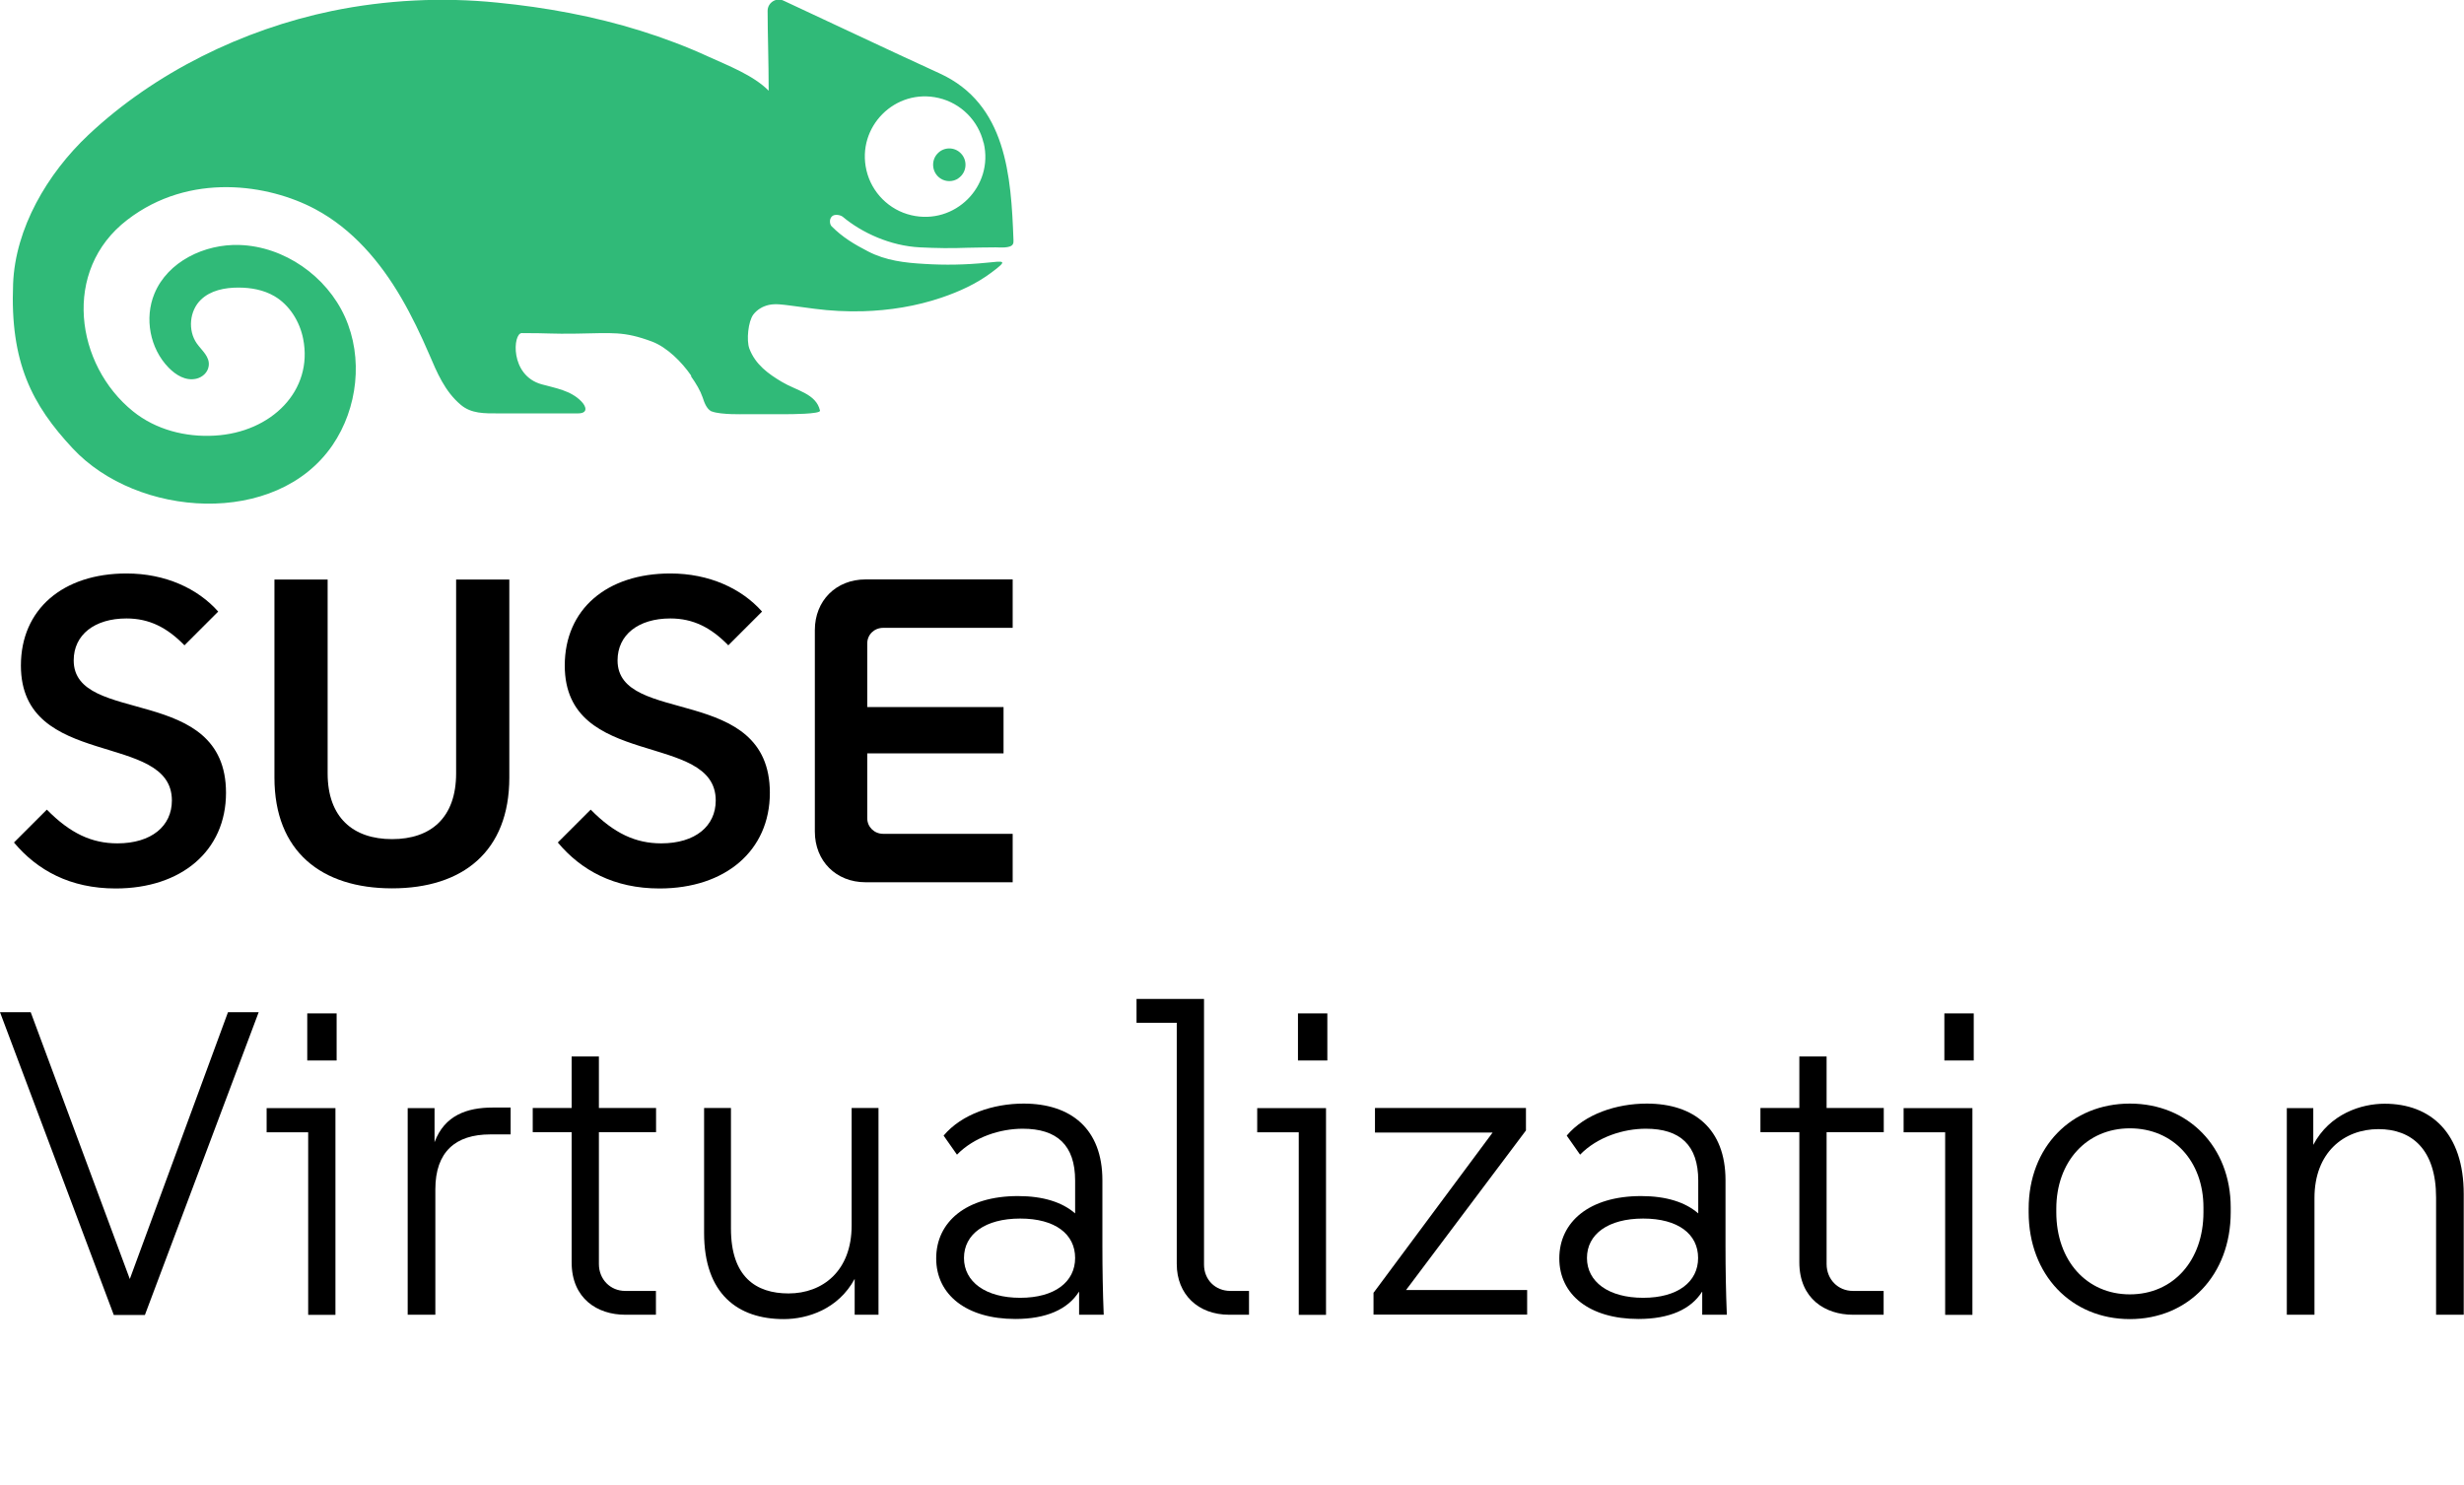 <?xml version="1.0" encoding="UTF-8"?>
<svg xmlns="http://www.w3.org/2000/svg" id="Ebene_1" width="65.69mm" height="39.59mm" version="1.1" viewBox="0 0 186.21 112.21">
  <g id="Layer_1-2">
    <path d="M1.06,63.67l2.48-2.48c1.77,1.8,3.4,2.55,5.33,2.55,2.58,0,4.12-1.31,4.12-3.24,0-5.26-11.41-2.29-11.41-10.2,0-4.25,3.17-6.96,7.98-6.96,2.94,0,5.39,1.14,6.93,2.88l-2.55,2.55c-1.31-1.34-2.65-2.03-4.38-2.03-2.42,0-3.99,1.24-3.99,3.17,0,4.97,11.51,1.73,11.51,10.01,0,4.38-3.37,7.23-8.34,7.23-3.43,0-5.92-1.37-7.68-3.47h0Z"></path>
    <path d="M20.74,58.77v-14.97h4.02v14.65c0,3.34,1.93,4.97,4.87,4.97s4.84-1.63,4.84-4.97v-14.65h4.02v14.97c0,5.59-3.53,8.37-8.86,8.37s-8.89-2.78-8.89-8.37Z"></path>
    <path d="M42.16,63.67l2.48-2.48c1.77,1.8,3.4,2.55,5.33,2.55,2.58,0,4.12-1.31,4.12-3.24,0-5.26-11.41-2.29-11.41-10.2,0-4.25,3.17-6.96,7.98-6.96,2.94,0,5.39,1.14,6.93,2.88l-2.55,2.55c-1.31-1.34-2.65-2.03-4.38-2.03-2.42,0-3.99,1.24-3.99,3.17,0,4.97,11.51,1.73,11.51,10.01,0,4.38-3.37,7.23-8.34,7.23-3.43,0-5.92-1.37-7.68-3.47h0Z"></path>
    <path d="M61.58,62.86v-15.24c0-2.22,1.6-3.83,3.83-3.83h11.12v3.66h-9.78c-.69,0-1.21.52-1.21,1.18v4.81h10.3v3.5h-10.3v4.9c0,.65.52,1.18,1.21,1.18h9.78v3.66h-11.12c-2.22,0-3.83-1.6-3.83-3.83h0Z"></path>
    <path d="M0,76.5h2.32l7.49,20.17,7.42-20.17h2.32l-8.6,22.89h-2.35L0,76.5Z"></path>
    <path d="M23.29,85.58h-3.14v-1.83h5.2v15.63h-2.06s0-13.8,0-13.8ZM23.22,76.59h2.22v3.56h-2.22v-3.56Z"></path>
    <path d="M30.81,83.75h2.03v2.58c.75-2.03,2.45-2.62,4.38-2.62h1.37v2.03h-1.54c-2.62,0-4.15,1.31-4.15,4.15v9.48h-2.09v-15.63h0Z"></path>
    <path d="M43.2,95.41v-9.84h-2.94v-1.83h2.94v-3.89h2.06v3.89h4.32v1.83h-4.32v9.97c0,1.14.85,2.03,1.99,2.03h2.32v1.8h-2.32c-2.09,0-4.05-1.21-4.05-3.96Z"></path>
    <path d="M53.21,93.19v-9.45h2.03v9.12c0,3.66,1.9,4.9,4.35,4.9,2.58,0,4.77-1.7,4.77-5.13v-8.89h2.03v15.63h-1.8v-2.71c-1.24,2.29-3.56,3.04-5.36,3.04-3.47,0-6.02-1.9-6.02-6.51Z"></path>
    <path d="M81.54,97.63c-.85,1.34-2.48,2.06-4.81,2.06-3.69,0-5.98-1.83-5.98-4.58s2.26-4.71,6.18-4.71c1.9,0,3.34.46,4.32,1.31v-2.48c0-2.68-1.37-3.92-3.96-3.92-1.7,0-3.66.62-4.97,1.96l-1.01-1.44c1.37-1.63,3.76-2.42,6.05-2.42,3.56,0,5.95,1.9,5.95,5.79v4.97c0,1.73.03,3.47.1,5.2h-1.86v-1.73h0ZM77.1,98.09c2.62,0,4.15-1.21,4.15-3.01s-1.5-2.98-4.15-2.98-4.25,1.18-4.25,2.98,1.63,3.01,4.25,3.01Z"></path>
    <path d="M88.93,95.54v-18.24h-3.04v-1.8h5.1v20.08c0,1.14.85,1.99,1.99,1.99h1.41v1.8h-1.5c-2.35,0-3.96-1.54-3.96-3.83Z"></path>
    <path d="M98.15,85.58h-3.14v-1.83h5.2v15.63h-2.06s0-13.8,0-13.8ZM98.09,76.59h2.22v3.56h-2.22v-3.56Z"></path>
    <path d="M103.81,97.7l8.99-12.1h-8.89v-1.86h11.41v1.7l-9.06,12.06h9.15v1.86h-11.61v-1.67h.01Z"></path>
    <path d="M128.63,97.63c-.85,1.34-2.48,2.06-4.81,2.06-3.69,0-5.98-1.83-5.98-4.58s2.26-4.71,6.18-4.71c1.9,0,3.34.46,4.32,1.31v-2.48c0-2.68-1.37-3.92-3.96-3.92-1.7,0-3.66.62-4.97,1.96l-1.01-1.44c1.37-1.63,3.76-2.42,6.05-2.42,3.56,0,5.95,1.9,5.95,5.79v4.97c0,1.73.03,3.47.1,5.2h-1.86v-1.73h-.01ZM124.18,98.09c2.62,0,4.15-1.21,4.15-3.01s-1.5-2.98-4.15-2.98-4.25,1.18-4.25,2.98,1.63,3.01,4.25,3.01Z"></path>
    <path d="M135.98,95.41v-9.84h-2.94v-1.83h2.94v-3.89h2.06v3.89h4.32v1.83h-4.32v9.97c0,1.14.85,2.03,1.99,2.03h2.32v1.8h-2.32c-2.09,0-4.05-1.21-4.05-3.96Z"></path>
    <path d="M147,85.58h-3.14v-1.83h5.2v15.63h-2.06s0-13.8,0-13.8ZM146.94,76.59h2.22v3.56h-2.22v-3.56Z"></path>
    <path d="M153.31,91.62v-.26c0-4.68,3.24-7.95,7.65-7.95s7.62,3.27,7.62,7.85v.36c0,4.74-3.2,8.08-7.62,8.08s-7.65-3.34-7.65-8.08h0ZM160.96,97.83c3.27,0,5.56-2.55,5.56-6.21v-.36c0-3.5-2.29-5.98-5.56-5.98s-5.56,2.52-5.56,6.08v.26c0,3.66,2.29,6.21,5.56,6.21Z"></path>
    <path d="M172.83,83.75h1.99v2.78c1.24-2.35,3.63-3.11,5.39-3.11,3.5,0,5.98,2.22,5.98,6.83v9.12h-2.09v-8.86c0-3.66-1.86-5.17-4.35-5.17-2.62,0-4.84,1.77-4.84,5.2v8.83h-2.09v-15.63h0Z"></path>
    <g id="Layer_1-3">
      <path d="M72.42,13.48c-.41.27-.95.27-1.35,0-.66-.44-.73-1.37-.2-1.9.47-.49,1.27-.49,1.74,0,.53.53.47,1.45-.2,1.9M74.34,10.79c.78,3.29-2.18,6.24-5.47,5.47-1.68-.39-3-1.72-3.39-3.39-.77-3.29,2.18-6.24,5.46-5.47,1.68.39,3,1.72,3.39,3.39M52.23,28.45c.38.54.69,1.06.87,1.58.12.37.29.86.65,1.05.02,0,.04.02.07.02.67.25,2.39.2,2.39.2h3.17c.27,0,2.65,0,2.59-.27-.29-1.28-1.76-1.5-2.88-2.17-1.03-.61-2.01-1.32-2.46-2.52-.23-.62-.09-2.05.3-2.57.29-.38.72-.63,1.18-.73.51-.11,1.04-.02,1.55.04.63.07,1.25.18,1.88.25,1.21.16,2.44.22,3.66.19,2.02-.06,4.04-.38,5.95-1.03,1.33-.45,2.65-1.05,3.78-1.9,1.29-.96.95-.87-.36-.74-1.57.16-3.15.19-4.72.09-1.46-.08-2.91-.25-4.24-.94-1.05-.54-1.95-1.08-2.77-1.91-.12-.12-.2-.5.02-.73s.69-.1.83.02c1.45,1.21,3.6,2.2,5.83,2.31,1.21.06,2.38.08,3.59.03.6-.02,1.51-.02,2.12-.03.31,0,1.16.09,1.32-.25.05-.1.04-.2.04-.32-.18-4.83-.53-10.27-5.58-12.58-3.77-1.72-9.42-4.4-11.8-5.5-.56-.26-1.2.16-1.2.77,0,1.61.08,3.93.08,6.04-1.14-1.16-3.07-1.9-4.54-2.57-1.67-.77-3.38-1.41-5.13-1.96-3.52-1.1-7.17-1.77-10.84-2.13-4.16-.42-8.39-.21-12.49.63-6.74,1.4-13.38,4.64-18.42,9.38-3.09,2.91-5.52,7.05-5.68,11.25-.24,5.94,1.43,9.14,4.5,12.43,4.88,5.25,15.39,5.98,19.64-.24,1.91-2.8,2.33-6.6.94-9.69-1.39-3.09-4.59-5.33-7.97-5.44-2.63-.09-5.43,1.25-6.43,3.68-.77,1.86-.34,4.14,1.07,5.59.55.56,1.28,1.02,2.09.84.47-.11.87-.47.94-.95.11-.71-.51-1.17-.9-1.72-.69-.99-.55-2.47.31-3.3.73-.71,1.81-.92,2.83-.92.95,0,1.91.17,2.73.65,1.14.67,1.91,1.91,2.17,3.22.78,3.91-2.39,7.08-6.69,7.32-2.2.13-4.45-.45-6.16-1.83-4.35-3.5-5.42-10.66-.44-14.48,4.72-3.63,10.68-2.69,14.2-.81,2.81,1.5,4.91,3.97,6.5,6.7.8,1.37,1.48,2.8,2.11,4.26.6,1.4,1.18,2.81,2.39,3.83.8.68,1.8.65,2.84.65h6.01c.82,0,.62-.55.26-.91-.79-.82-1.95-1-3-1.29-2.42-.67-2.17-3.87-1.5-3.87,2.17,0,2.23.07,4.13.04,2.74-.04,3.56-.2,5.71.6,1.14.43,2.25,1.54,2.96,2.57" fill="#30ba78"></path>
    </g>
  </g>
</svg>
